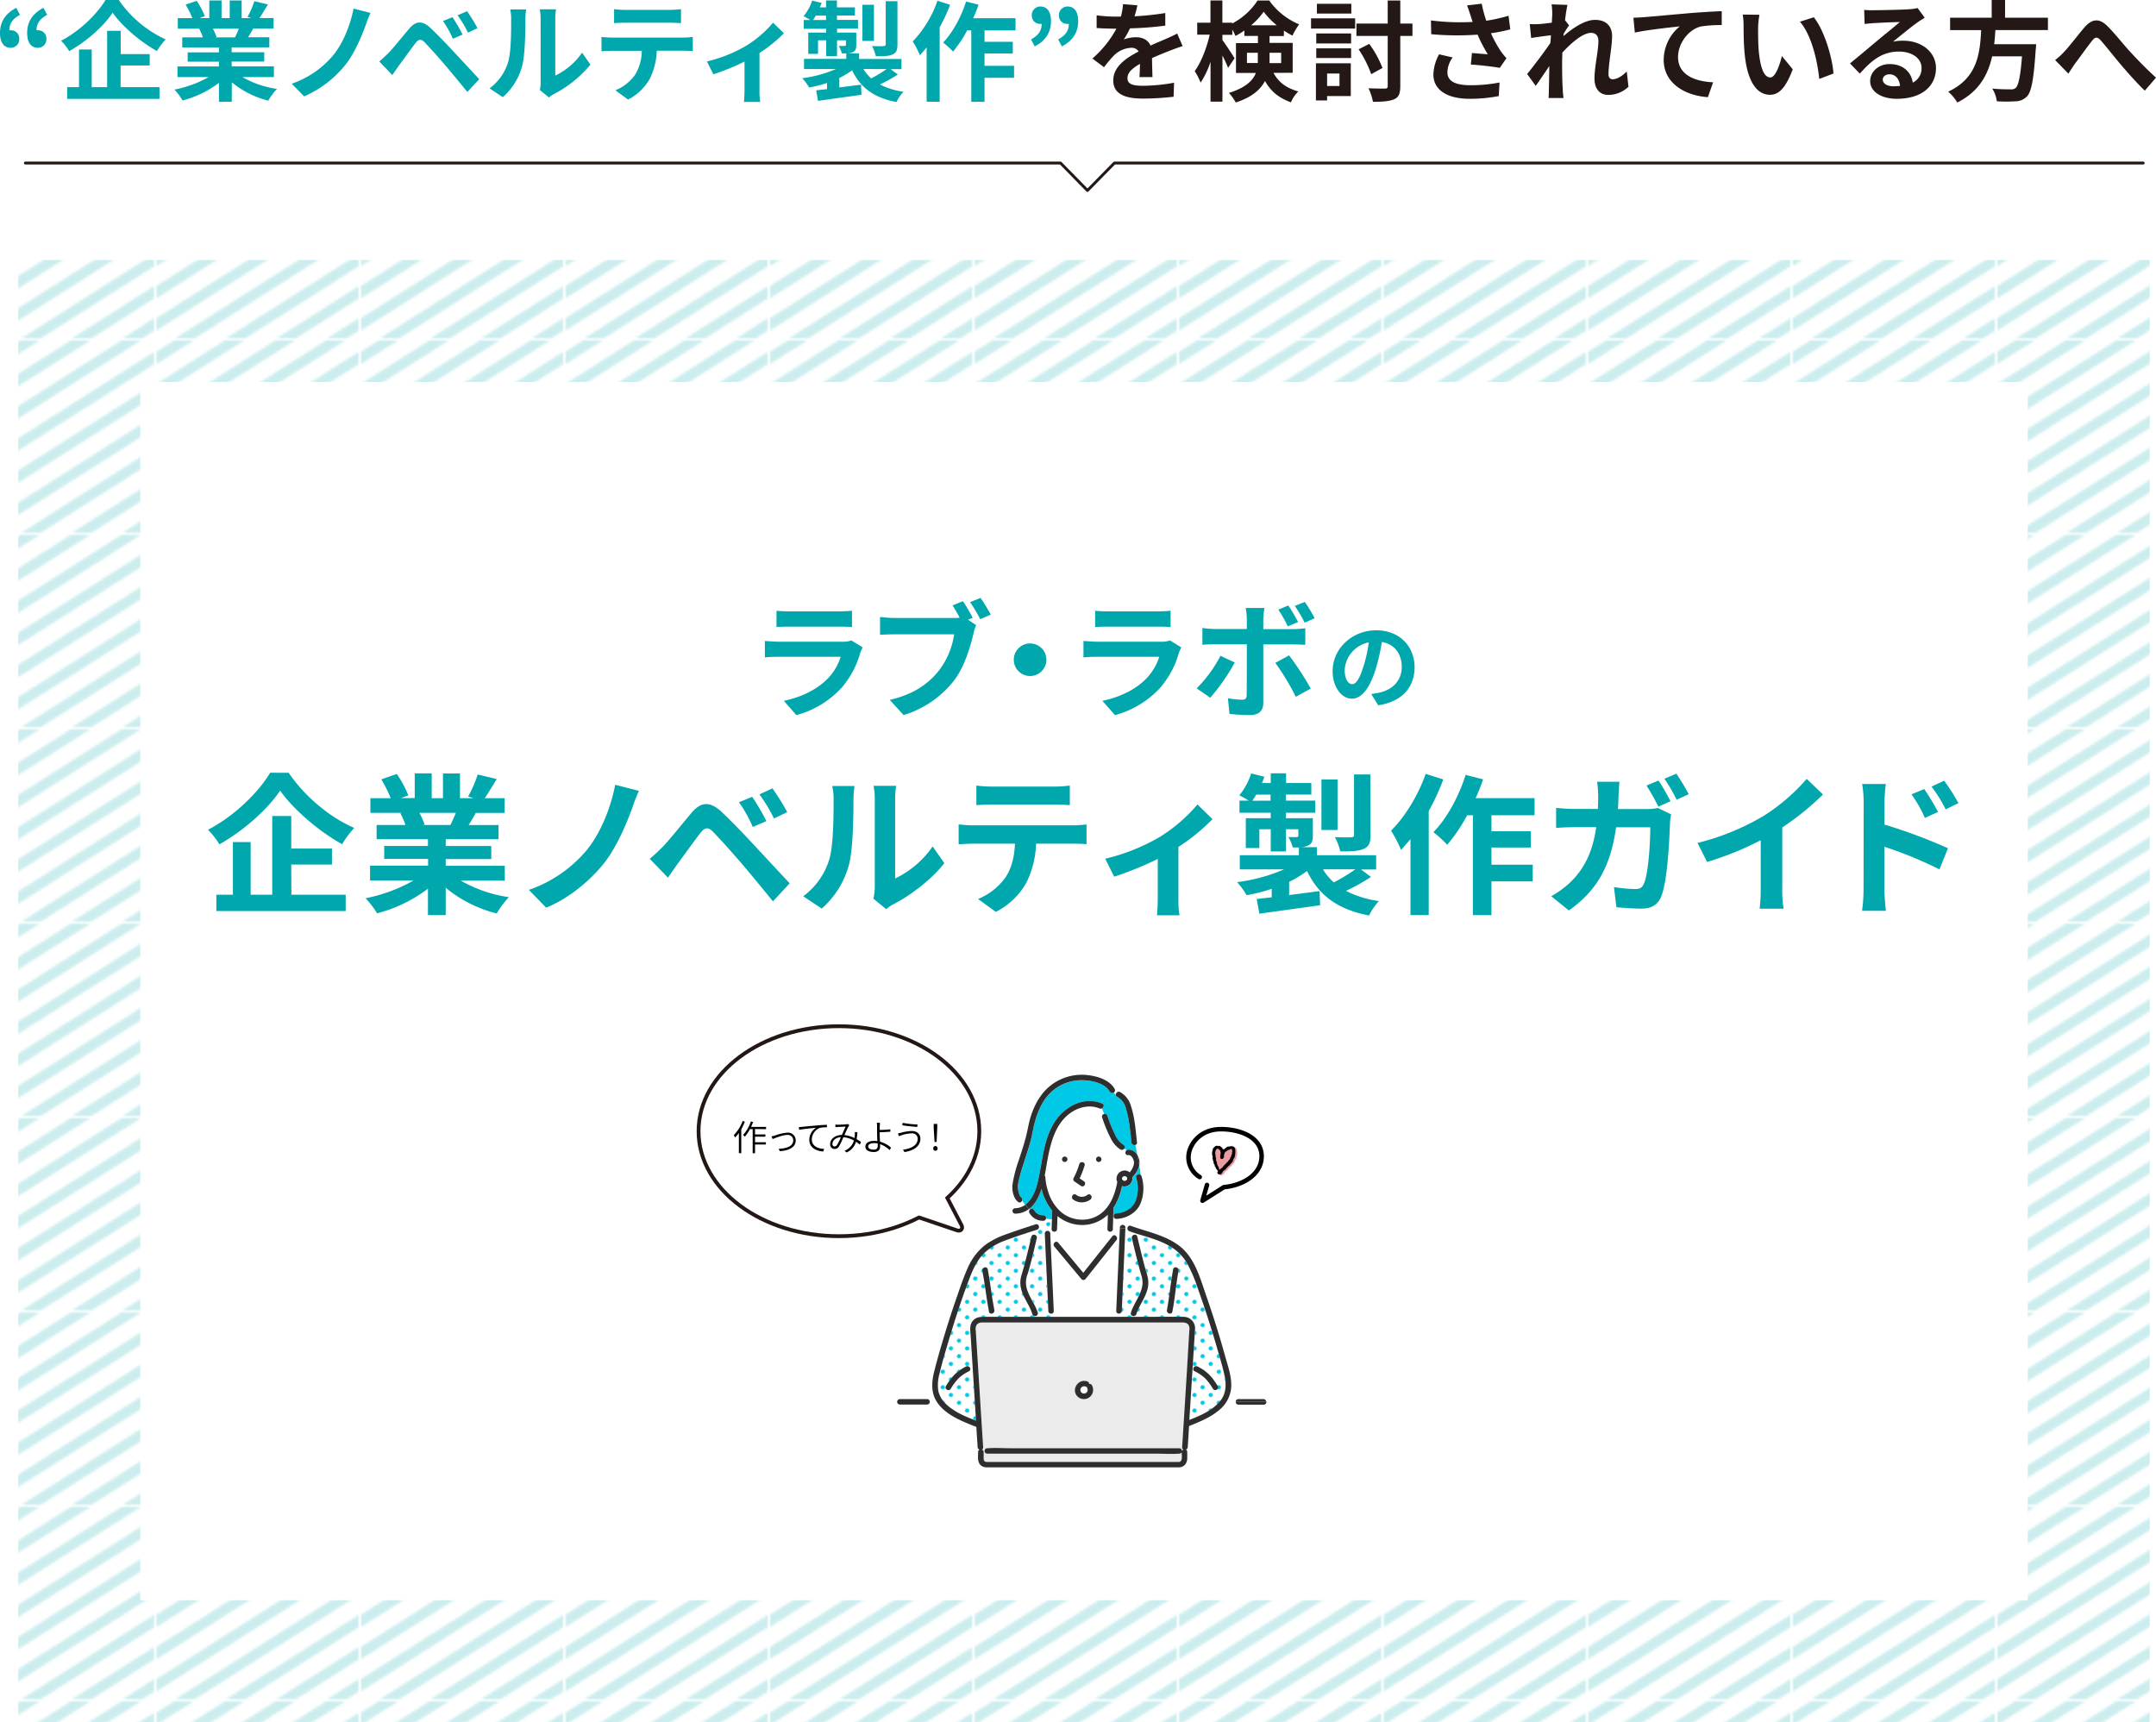 <svg xmlns="http://www.w3.org/2000/svg" xmlns:xlink="http://www.w3.org/1999/xlink" viewBox="0 0 794.03 634.37"><defs><style>.cls-1,.cls-13,.cls-15,.cls-6{fill:none;}.cls-2{fill:#00a7ac;}.cls-3{fill:#fff;}.cls-4{fill:#00c8e7;}.cls-14,.cls-5{fill:#231815;}.cls-14,.cls-15,.cls-6{stroke:#231815;}.cls-13,.cls-6{stroke-linecap:round;stroke-linejoin:round;}.cls-6{stroke-width:1.05px;}.cls-7{opacity:0.2;fill:url(#新規パターン_5);}.cls-8{fill:#ebebeb;}.cls-9{fill:url(#新規パターン1_3);}.cls-10{fill:#2e2e2e;}.cls-11{fill:#eb9ca0;}.cls-11,.cls-12,.cls-13{fill-rule:evenodd;}.cls-13{stroke:#000;stroke-width:1.66px;}.cls-14,.cls-15{stroke-miterlimit:10;stroke-width:2.8px;}</style><pattern id="新規パターン_5" data-name="新規パターン 5" width="80.19" height="76.43" patternTransform="translate(-17.69 53.84) scale(0.93)" patternUnits="userSpaceOnUse" viewBox="0 0 80.19 76.43"><rect class="cls-1" width="80.19" height="76.43"/><polygon class="cls-2" points="0 68.06 0 72.98 35.96 50.12 80.19 22.01 80.19 17.09 33.66 46.66 0 68.06"/><polygon class="cls-2" points="74.76 76.43 80.19 72.98 80.19 68.06 67.02 76.43 74.76 76.43"/><polygon class="cls-2" points="54.71 76.43 80.19 60.23 80.19 55.32 46.97 76.43 54.71 76.43"/><polygon class="cls-2" points="34.66 76.43 80.19 47.49 80.19 42.58 26.93 76.43 34.66 76.43"/><polygon class="cls-2" points="14.62 76.43 80.19 34.75 80.19 29.83 6.88 76.43 14.62 76.43"/><polygon class="cls-2" points="0 55.32 0 60.23 80.19 9.27 80.19 4.35 0 55.32"/><polygon class="cls-2" points="66.98 0 0 42.58 0 47.49 74.72 0 66.98 0"/><polygon class="cls-2" points="46.93 0 0 29.83 0 34.75 54.67 0 46.93 0"/><polygon class="cls-2" points="26.89 0 0 17.09 0 22.01 34.62 0 26.89 0"/><polygon class="cls-2" points="6.84 0 0 4.35 0 9.27 14.58 0 6.84 0"/></pattern><pattern id="新規パターン1_3" data-name="新規パターン1 3" width="12.5" height="12.5" patternTransform="matrix(0.23, -0.22, 0.23, 0.22, -600.49, -758.87)" patternUnits="userSpaceOnUse" viewBox="0 0 12.5 12.5"><rect class="cls-1" width="12.5" height="12.5"/><rect class="cls-3" width="12.5" height="12.5"/><circle class="cls-4" cx="6.25" cy="6.25" r="2.43"/></pattern></defs><g id="レイヤー_2" data-name="レイヤー 2"><g id="オブジェクト"><path class="cls-2" d="M0,12.12Q0,6,6,2.88l1.36,2.6c-2.6,1.4-3.92,3.12-3.92,5.68a1.64,1.64,0,0,1,.44,0,3,3,0,0,1,3.2,3.08,3.09,3.09,0,0,1-3.2,3.36C1.36,17.56,0,15.56,0,12.12Zm10,0Q10,6,16,2.88l1.36,2.6c-2.6,1.4-3.92,3.12-3.92,5.68a1.64,1.64,0,0,1,.44,0,3,3,0,0,1,3.2,3.08,3.11,3.11,0,0,1-3.2,3.36C11.36,17.56,10,15.56,10,12.12Z"/><path class="cls-2" d="M43.74,0A42.53,42.53,0,0,0,61,14.52a25.94,25.94,0,0,0-3.2,4.28c-6.2-3.44-12.88-9.2-16.31-14.12-3.24,4.88-9.4,10.44-16,14.16a20,20,0,0,0-3-3.84c6.92-3.56,13.36-9.92,16.36-15Zm.68,32.11H58.74v4.32h-34V32.11h4.36V18.24h4.68V32.11h5.68V11.36h5v8.56H55.14v4.2H44.42Z"/><path class="cls-2" d="M89.28,28.4A35.94,35.94,0,0,0,102,32.75a22.38,22.38,0,0,0-3.2,4.32,34.17,34.17,0,0,1-13.43-6.76v7.2H80.64v-7A37.94,37.94,0,0,1,67.24,37a22.19,22.19,0,0,0-3-4A42.28,42.28,0,0,0,76.84,28.4H65.36V24.48H80.64V22.72H69.12V19.28H80.64v-1.8H67.12V13.76h7.6a18,18,0,0,0-1.36-3.12l.48-.08H65.48V6.68h5.36a35.85,35.85,0,0,0-2.48-5L72.44.32a30.27,30.27,0,0,1,3,5.64l-2,.72h3.64V.16H81.6V6.68h3V.16H89V6.68H92.6l-1.44-.44A32.22,32.22,0,0,0,93.68.44l5,1.2c-1.12,1.84-2.19,3.64-3.11,5h5.19v3.88H93.24c-.64,1.16-1.28,2.24-1.88,3.2h7.83v3.72H85.32v1.8h12v3.44h-12v1.76h15.55V28.4ZM78.4,10.56a21.49,21.49,0,0,1,1.36,3.08l-.68.12h7.48c.48-1,1-2.12,1.4-3.2Z"/><path class="cls-2" d="M134.69,9.24c-1.68,4.6-4.28,10.64-7.52,14.68A40,40,0,0,1,112,35.51l-4.56-4.68a34.44,34.44,0,0,0,15.2-10.39c3.84-4.64,6.48-11.56,7.56-17.28l6.24,1.6A46.81,46.81,0,0,0,134.69,9.24Z"/><path class="cls-2" d="M143,19.6c1.8-1.84,4.92-5.76,7.68-9,2.36-2.8,4.72-3.24,7.84-.32,2.67,2.52,5.75,5.72,8.15,8.32,2.68,2.84,6.76,7.28,9.84,10.56l-4.4,4.71c-2.68-3.32-6.08-7.43-8.44-10.19s-5.87-6.64-7.31-8.12c-1.28-1.28-2.12-1.2-3.28.24-1.56,2-4.4,6-6,8.12-.92,1.28-1.88,2.68-2.6,3.72l-4.8-5C140.85,21.68,141.73,20.8,143,19.6Zm27.39-6.88-3.6,1.56a36.28,36.28,0,0,0-3.64-6.52l3.48-1.44A59.64,59.64,0,0,1,170.36,12.72Zm5.48-2.36L172.36,12a41.85,41.85,0,0,0-3.84-6.36L172,4.12A58.22,58.22,0,0,1,175.84,10.36Z"/><path class="cls-2" d="M187.1,23c1.12-3.44,1.16-11,1.16-15.84a15.18,15.18,0,0,0-.36-3.68h5.88a26.35,26.35,0,0,0-.28,3.64c0,4.72-.12,13.16-1.2,17.2a23.42,23.42,0,0,1-7.12,11.47l-4.88-3.24A18.85,18.85,0,0,0,187.1,23Zm12,7.19V6.88a17.73,17.73,0,0,0-.32-3.44h6a20.31,20.31,0,0,0-.28,3.48V27.84a25.24,25.24,0,0,0,9.87-8.44l3.08,4.4A44,44,0,0,1,203.9,34.71a8.55,8.55,0,0,0-1.72,1.2l-3.36-2.76A15.22,15.22,0,0,0,199.14,30.19Z"/><path class="cls-2" d="M225.32,13.84h26.2a30.25,30.25,0,0,0,3.64-.24v5.2c-1-.08-2.52-.12-3.64-.12h-9.64A25.38,25.38,0,0,1,239.32,29a19.23,19.23,0,0,1-8,7.67l-4.68-3.4a16.6,16.6,0,0,0,7.24-5.71,17.19,17.19,0,0,0,2.48-8.84h-11c-1.2,0-2.72.08-3.84.16V13.6C222.68,13.72,224.08,13.84,225.32,13.84Zm5.08-10.2h16.08a31.34,31.34,0,0,0,4.32-.28V8.52c-1.36-.08-2.92-.16-4.32-.16h-16c-1.4,0-3.08.08-4.32.16V3.36A30.76,30.76,0,0,0,230.4,3.64Z"/><path class="cls-2" d="M274.71,16.92a41.81,41.81,0,0,0,10-8.56l4,3.88a52.43,52.43,0,0,1-9,7.28V33.23a22.27,22.27,0,0,0,.28,4.32H274c.08-.8.2-2.92.2-4.32V22.68a83.45,83.45,0,0,1-11.48,4.68l-2.36-4.72A52.82,52.82,0,0,0,274.71,16.92Z"/><path class="cls-2" d="M330.66,27.44a52.54,52.54,0,0,1-6.6,3.67,27,27,0,0,0,8.68,2.68,16.42,16.42,0,0,0-2.6,3.8c-8.32-1.6-13.32-5.36-16.31-11.71a30.12,30.12,0,0,1-4.72,2.84v3.47c2.6-.32,5.31-.68,8-1l.16,3.72c-5.63.8-11.59,1.6-16,2.24l-.68-3.88,4-.44V30.55a45.57,45.57,0,0,1-6.6,1.68,20.4,20.4,0,0,0-2.52-3.43,45.1,45.1,0,0,0,12.36-3.36H296.11V21.68h15.56v-2h-1.6a12.17,12.17,0,0,0-1.16-2.76c.92,0,1.88,0,2.16,0s.48-.12.48-.44V14.84h-3.28v5.84h-4V14.84h-3v5h-3.6V12h6.6v-1.4H296V7.36h2.44c-.8-.48-1.84-1.08-2.48-1.4A17.39,17.39,0,0,0,299.11.2l3.48.88c-.2.56-.4,1.08-.64,1.64h2.28V.16h4V2.72h6.63v3h-6.63v1.6H316v3.2h-7.71V12h7.07v4.52c0,1.52-.28,2.24-1.32,2.72a5.16,5.16,0,0,1-1.87.4h4.23v2.08H332v3.76h-4ZM304.23,7.36V5.76h-3.8a15.56,15.56,0,0,1-1,1.6Zm17.63,7.72h-4.24V1.76h4.24ZM318,25.44a14.64,14.64,0,0,0,2.84,3.44,46.55,46.55,0,0,0,5.68-3.44Zm12.52-9c0,2-.4,3-1.84,3.64s-3.36.64-6.12.64a14.76,14.76,0,0,0-1.4-3.76c1.8.08,3.72.08,4.28,0s.76-.16.76-.64V.44h4.32Z"/><path class="cls-2" d="M349.91,1.76a62.31,62.31,0,0,1-3.84,8.32V37.47h-4.8v-20c-.84,1-1.68,2-2.48,2.88a32.51,32.51,0,0,0-2.64-5.08,41.61,41.61,0,0,0,9.12-15Zm12.68,9.44v4.2H373v4.32H362.59v4.52h10.88v4.4H362.59v8.87h-4.88V11.2h-1.52A44.42,44.42,0,0,1,351,19a32.35,32.35,0,0,0-3.64-3.32C350.83,12,354,6.28,355.79.56l4.6,1.16a47.28,47.28,0,0,1-2,5H374V11.2Z"/><path class="cls-2" d="M379.72,14.52c2.6-1.44,3.92-3.12,3.92-5.72a1.64,1.64,0,0,1-.44,0A3,3,0,0,1,380,5.76a3.13,3.13,0,0,1,3.2-3.36c2.52,0,3.87,2,3.87,5.4,0,4.12-2,7.24-6,9.28Zm10,0c2.6-1.44,3.92-3.12,3.92-5.72a1.64,1.64,0,0,1-.44,0A3,3,0,0,1,390,5.76a3.13,3.13,0,0,1,3.2-3.36c2.52,0,3.88,2,3.88,5.4,0,4.12-2,7.24-6,9.28Z"/><path class="cls-5" d="M417.84,6A101.27,101.27,0,0,0,429.16,4.8l0,4.64a119.16,119.16,0,0,1-13,1,27.93,27.93,0,0,1-2.28,4.08,13.55,13.55,0,0,1,4.52-.8c2.44,0,4.44,1,5.32,3.08,2.08-1,3.76-1.64,5.4-2.36s3-1.32,4.43-2.08l2,4.64c-1.28.36-3.4,1.16-4.75,1.68-1.8.72-4.08,1.6-6.52,2.72,0,2.24.12,5.2.16,7h-4.8c.12-1.2.16-3.12.2-4.88-3,1.72-4.6,3.28-4.6,5.28,0,2.19,1.88,2.79,5.8,2.79a65.23,65.23,0,0,0,11.35-1.12l-.16,5.16a99.72,99.72,0,0,1-11.31.68c-6.28,0-10.92-1.52-10.92-6.67s4.8-8.32,9.36-10.68a3.08,3.08,0,0,0-2.8-1.36,9.74,9.74,0,0,0-6.24,2.76,46.05,46.05,0,0,0-3.72,4.4l-4.28-3.2a39.26,39.26,0,0,0,8.84-11h-.52c-1.64,0-4.56-.08-6.76-.24V5.64a52,52,0,0,0,7,.48h1.92a22.24,22.24,0,0,0,.8-4.6l5.28.44A38.27,38.27,0,0,1,417.84,6Z"/><path class="cls-5" d="M469,26.84c2.32,4.15,5.32,5.67,9.16,6.87a11.31,11.31,0,0,0-2.72,4c-4-1.52-7.12-3.56-9.56-7.87-1.68,3.19-4.88,6-10.76,7.91a18.22,18.22,0,0,0-2.52-3.52c6.12-1.92,8.8-4.51,9.92-7.35h-7.32v-11h8.08V13.24h-5v-2a25.35,25.35,0,0,1-3.28,2,17.88,17.88,0,0,0-1.16-2.32v1.92h-3.64v1.92c1.08,1.4,3.88,5.68,4.48,6.68L452.29,25c-.44-1.16-1.24-2.88-2.08-4.56v17h-4.39V22.76a31.73,31.73,0,0,1-3.64,7.67A23.74,23.74,0,0,0,440,26.2c2.32-3.16,4.48-8.68,5.52-13.44h-4.6V8.36h4.88V.16h4.39v8.2h3.64v.28A24.79,24.79,0,0,0,463.13.2h4.32a25.31,25.31,0,0,0,11,8.76A27,27,0,0,0,476,13.12a32.25,32.25,0,0,1-3.16-1.84v2h-5.28V15.8h8.52v11Zm-5.76-3.64c0-.44,0-.92,0-1.36v-2.4h-4V23.2Zm7-13.88a27.08,27.08,0,0,1-4.84-5,25.56,25.56,0,0,1-4.64,5Zm-2.68,10.12V22c0,.4,0,.84,0,1.24h4.28V19.44Z"/><path class="cls-5" d="M482.84,6.76h16.24v3.76H482.84Zm14.64,28.63h-8.72V37h-4.12V23.32h12.84ZM484.76,12.32H497.6V16H484.76Zm0,5.48H497.6v3.56H484.76ZM497.68,5H485V1.4h12.68Zm-8.92,22.08v4.59h4.56V27.08Zm31.43-13.84h-4.48V31.59c0,2.84-.52,4.16-2.15,4.92s-4.32,1-7.92,1a20.59,20.59,0,0,0-1.64-5c2.6.12,5.16.12,6,.12s1.08-.24,1.08-1V13.24H499.56V8.68h11.52V.2h4.63V8.68h4.48ZM505,27.32a41.16,41.16,0,0,0-4.64-9.16l3.92-2a38.84,38.84,0,0,1,4.88,8.88Z"/><path class="cls-5" d="M540.3,2l5.4-.64a46.78,46.78,0,0,0,1.68,6.28,60.24,60.24,0,0,0,8.2-1.84l.64,5a53.2,53.2,0,0,1-7.12,1.44,43.81,43.81,0,0,0,3.56,6.52,25.22,25.22,0,0,0,2.16,2.68L552.34,25c-2.24-.44-7.28-1-10.64-1.24l.4-4.24c2,.16,4.6.4,5.84.48a52.56,52.56,0,0,1-3.76-7.24,107.26,107.26,0,0,1-17.08-.16L527,7.52a83.73,83.73,0,0,0,15.36.56c-.32-.92-.56-1.76-.8-2.44C541.26,4.72,540.82,3.28,540.3,2Zm-7.24,24.6c0,3.35,3,4.79,8.48,4.79a55.24,55.24,0,0,0,10.72-1l-.28,5a56.43,56.43,0,0,1-10.76,1c-8.16,0-13.32-3.2-13.32-8.95A16.37,16.37,0,0,1,530,20l5,1.16A9.64,9.64,0,0,0,533.06,26.56Z"/><path class="cls-5" d="M571.43,1.6l5.84.2c-.24,1.12-.6,3.16-.88,5.64l1.48,1.92c-.56.72-1.36,2-2,3.08,0,.28,0,.56-.08.88,3.16-2.76,7.76-6,11.64-6,4.32,0,6.28,2.56,6.28,5.92,0,4.16-1.32,10-1.32,14.16,0,1,.52,1.8,1.52,1.8,1.48,0,3.36-1,5.2-2.88l.64,5.63a10.66,10.66,0,0,1-7.52,3c-3,0-5-2.16-5-6,0-4.32,1.44-10.2,1.44-13.84,0-2-1-3-2.72-3-3,0-7.28,3.68-10.56,7.28,0,1.12-.08,2.2-.08,3.24,0,3.28,0,6.64.24,10.39,0,.72.16,2.16.28,3.08h-5.52c.08-.92.12-2.32.12-3,.08-3.12.12-5.43.16-8.79-1.68,2.52-3.64,5.44-5,7.31l-3.16-4.35c2.28-2.8,6.28-8.08,8.56-11.44.08-.92.16-1.88.2-2.84-2,.24-5,.64-7.28,1l-.52-5.12a34.37,34.37,0,0,0,3.48,0c1.16-.08,2.92-.28,4.64-.52.08-1.52.16-2.64.16-3.08A22.09,22.09,0,0,0,571.43,1.6Z"/><path class="cls-5" d="M605.54,6.32c3.31-.28,9.91-.88,17.23-1.52,4.12-.32,8.52-.6,11.32-.68l0,5.12a45.26,45.26,0,0,0-7.72.52C621.57,11,618,16.24,618,21c0,6.56,6.16,9,12.92,9.31L629,35.79c-8.36-.56-16.28-5.08-16.28-13.71a16.11,16.11,0,0,1,5.92-12.36c-3.76.4-11.91,1.28-16.55,2.28l-.52-5.48C603.18,6.48,604.74,6.4,605.54,6.32Z"/><path class="cls-5" d="M647.49,10.32c0,2.6,0,5.6.24,8.48.56,5.76,1.76,9.72,4.28,9.72,1.88,0,3.48-4.68,4.24-7.88l4,4.88c-2.64,7-5.16,9.39-8.36,9.39-4.4,0-8.19-4-9.31-14.67-.4-3.68-.44-8.36-.44-10.8a24.31,24.31,0,0,0-.32-4.08l6.16.08A31.21,31.21,0,0,0,647.49,10.32Zm27.76,16.76-5.24,2C669.37,22.68,667.25,13,662.89,8L668,6.36C671.77,11,674.81,21,675.25,27.08Z"/><path class="cls-5" d="M690.24,3.76c2.12,0,10.68-.16,13-.36a17.48,17.48,0,0,0,3-.44l2.6,3.56c-.92.6-1.88,1.16-2.8,1.84-2.16,1.52-6.36,5-8.88,7A15.63,15.63,0,0,1,701,15c6.8,0,12,4.24,12,10.08,0,6.31-4.8,11.31-14.48,11.31-5.56,0-9.76-2.56-9.76-6.55,0-3.24,2.92-6.24,7.16-6.24,5,0,8,3,8.52,6.83A5.77,5.77,0,0,0,707.68,25c0-3.6-3.6-6-8.32-6-6.12,0-10.12,3.24-14.4,8.12l-3.64-3.76c2.84-2.28,7.68-6.36,10-8.32s6.4-5.2,8.36-6.92c-2,0-7.56.28-9.68.4-1.08.08-2.36.2-3.28.32l-.16-5.2A27.76,27.76,0,0,0,690.24,3.76Zm7.2,28a20.88,20.88,0,0,0,2.32-.12c-.24-2.59-1.72-4.27-3.88-4.27-1.52,0-2.48.92-2.48,1.92C693.4,30.79,695,31.79,697.44,31.79Z"/><path class="cls-5" d="M734.88,11.08c-.12,1.72-.24,3.48-.44,5.2h15.44a19.46,19.46,0,0,1-.16,2.08c-.72,10.88-1.56,15.35-3.16,17.11a5.91,5.91,0,0,1-4.32,1.84,54.79,54.79,0,0,1-6.84,0,11.07,11.07,0,0,0-1.68-4.68c2.76.28,5.56.28,6.72.28a2.57,2.57,0,0,0,1.92-.52c1-.88,1.76-4.35,2.32-11.63h-11c-1.52,6.76-4.84,13-12.84,17a15.21,15.21,0,0,0-3.36-4c10.8-5,11.72-14.11,12.16-22.67H718.2V6.52h15.32V0h4.92V6.52h15.79v4.56Z"/><path class="cls-5" d="M760.28,19c1.84-1.92,4.92-6,7.4-8.92,2.79-3.16,5.39-3.44,8.31-.6,2.72,2.64,5.92,6.76,8.28,9.32,2.56,2.8,6,6.4,9.76,9.8l-4.12,4.79c-2.88-2.72-6.28-6.59-8.8-9.55s-5.48-6.76-7.36-8.88c-1.4-1.56-2.16-1.36-3.32.12-1.6,2-4.43,6-6.15,8.24-.92,1.32-1.84,2.76-2.52,3.8l-4.88-5A26.77,26.77,0,0,0,760.28,19Z"/><polyline class="cls-6" points="9.33 60.05 390.58 60.05 400.5 70.16 410.42 60.05 789.33 60.05"/><rect class="cls-7" x="6.73" y="95.78" width="785" height="538.59"/><rect class="cls-3" x="51.66" y="140.71" width="695.13" height="448.73"/><path class="cls-2" d="M316.84,240.43a33.62,33.62,0,0,1-6.9,12.91,35,35,0,0,1-16.64,10.07l-4.62-5.27c7-1.45,12.59-4.52,16.13-8.16a20.16,20.16,0,0,0,4.8-8.06H287.1c-1.12,0-3.45,0-5.41.23v-6.06c2,.14,4,.28,5.41.28h23.07a9.78,9.78,0,0,0,3.4-.47l4.15,2.57A16.19,16.19,0,0,0,316.84,240.43Zm-26-15.25h17.94a43.27,43.27,0,0,0,5-.23v6c-1.26-.09-3.45-.14-5.13-.14H290.83c-1.5,0-3.5.05-4.85.14v-6A38.58,38.58,0,0,0,290.83,225.18Z"/><path class="cls-2" d="M358.23,227.56l-1.72.7,3,2a14.65,14.65,0,0,0-1,3.21c-1.12,4.57-3.13,11.8-7,17a37.21,37.21,0,0,1-18.74,12.91l-5.08-5.59c9.23-2.14,14.49-6.2,18.27-11a29.19,29.19,0,0,0,5.45-13.15H329.66c-2.15,0-4.34.09-5.55.19v-6.58a50.94,50.94,0,0,0,5.55.38h21.58a18.23,18.23,0,0,0,2.19-.1,51.44,51.44,0,0,0-2.61-4.52l3.82-1.58A61.66,61.66,0,0,1,358.23,227.56Zm6.67-1.17L361,228.07a60.53,60.53,0,0,0-3.73-6.29l3.87-1.54C362.33,221.92,364,224.76,364.9,226.39Z"/><path class="cls-2" d="M385.37,243a6,6,0,1,1-6-6A6,6,0,0,1,385.37,243Z"/><path class="cls-2" d="M434.18,240.43a33.62,33.62,0,0,1-6.9,12.91,35,35,0,0,1-16.64,10.07L406,258.14c7-1.45,12.59-4.52,16.13-8.16a20.16,20.16,0,0,0,4.8-8.06H404.44c-1.12,0-3.45,0-5.41.23v-6.06c2,.14,4,.28,5.41.28h23.07a9.78,9.78,0,0,0,3.4-.47l4.15,2.57A16.19,16.19,0,0,0,434.18,240.43Zm-26-15.25h17.94a43.27,43.27,0,0,0,5-.23v6c-1.26-.09-3.45-.14-5.13-.14H408.17c-1.5,0-3.5.05-4.85.14v-6A38.58,38.58,0,0,0,408.17,225.18Z"/><path class="cls-2" d="M445.72,257l-5-3.45a48.91,48.91,0,0,0,8.77-12l5.26,2.47A73,73,0,0,1,445.72,257Zm19.53-29v3.73h10.86a36.91,36.91,0,0,0,4.61-.33v6.11c-1.49-.09-3.31-.14-4.56-.14H465.25V259c0,2.7-1.54,4.38-4.85,4.38a67.26,67.26,0,0,1-7.6-.42l-.56-5.78a32.71,32.71,0,0,0,5.18.56c1.21,0,1.67-.47,1.72-1.68.05-1.73.05-16.5.05-18.69v-.05H447.35c-1.4,0-3.22.05-4.52.19v-6.2a36.58,36.58,0,0,0,4.52.37h11.84V228a23.94,23.94,0,0,0-.42-4.06h6.9A36.27,36.27,0,0,0,465.25,228Zm17.48,25.64-5.5,3a89.44,89.44,0,0,0-7.55-12.49l5.08-2.75A110.09,110.09,0,0,1,482.73,253.62Zm-4.66-24.52-3.78,1.58a51.7,51.7,0,0,0-3.49-6.15l3.68-1.54C475.64,224.72,477.18,227.37,478.07,229.1Zm6.1-1.4-3.68,1.63a45.75,45.75,0,0,0-3.63-6.15l3.68-1.49A52.51,52.51,0,0,1,484.17,227.7Z"/><path class="cls-2" d="M507.59,259.78,505,255.62a26.65,26.65,0,0,0,3.25-.56c4.48-1.05,8-4.26,8-9.37,0-4.83-2.62-8.43-7.34-9.23a69.66,69.66,0,0,1-2.1,9.47c-2.1,7.07-5.1,11.41-8.92,11.41s-7.1-4.27-7.1-10.18c0-8.08,7-15,16.06-15,8.67,0,14.13,6,14.13,13.64C520.92,253.21,516.4,258.42,507.59,259.78ZM498,252c1.47,0,2.84-2.2,4.27-6.93a52.29,52.29,0,0,0,1.85-8.46,11,11,0,0,0-8.88,10.14C495.21,250.24,496.61,252,498,252Z"/><path class="cls-2" d="M106.31,284.64c6,8.84,15.21,16.45,24.16,20.31a35.56,35.56,0,0,0-4.47,6c-8.67-4.81-18-12.86-22.83-19.74C98.64,298,90,305.79,80.8,311a27.93,27.93,0,0,0-4.2-5.37c9.68-5,18.69-13.87,22.88-21Zm1,44.92h20v6H79.68v-6h6.1V310.15h6.54v19.41h7.94v-29h7v12h15v5.87h-15Z"/><path class="cls-2" d="M169.69,324.36a50,50,0,0,0,17.73,6.1,31.26,31.26,0,0,0-4.47,6,47.8,47.8,0,0,1-18.8-9.46v10.07h-6.54v-9.73a53,53,0,0,1-18.74,9.06,31.27,31.27,0,0,0-4.25-5.54,58.56,58.56,0,0,0,17.67-6.54h-16v-5.48h21.37v-2.47H141.5V311.6h16.11v-2.51H138.7v-5.21h10.63a26.28,26.28,0,0,0-1.9-4.36l.67-.11H136.41V294h7.49a49.73,49.73,0,0,0-3.46-6.93l5.7-2a41.85,41.85,0,0,1,4.25,7.89l-2.74,1h5.09v-9.11H159V294h4.14v-9.11h6.27V294h5l-2-.61a45.23,45.23,0,0,0,3.52-8.11l7,1.67c-1.57,2.58-3.08,5.1-4.37,7.05h7.28v5.43H175.23c-.9,1.62-1.79,3.13-2.63,4.47h11v5.21H164.15v2.51h16.78v4.81H164.15v2.47h21.76v5.48Zm-15.21-24.95a29.75,29.75,0,0,1,1.9,4.31l-.95.16h10.46c.67-1.34,1.34-3,2-4.47Z"/><path class="cls-2" d="M232.87,297.56c-2.35,6.44-6,14.88-10.52,20.53-4.75,5.93-12.58,12.76-21.2,16.23l-6.38-6.55A48.26,48.26,0,0,0,216,313.23c5.37-6.49,9.06-16.17,10.57-24.17l8.73,2.24A63.86,63.86,0,0,0,232.87,297.56Z"/><path class="cls-2" d="M243.93,312.05c2.52-2.57,6.88-8.05,10.74-12.64,3.3-3.92,6.6-4.53,11-.45,3.75,3.53,8.05,8,11.41,11.64,3.75,4,9.45,10.18,13.76,14.76L284.66,332c-3.75-4.65-8.51-10.41-11.81-14.27s-8.22-9.28-10.23-11.35c-1.79-1.79-3-1.68-4.59.33-2.18,2.8-6.15,8.34-8.39,11.36-1.29,1.79-2.63,3.74-3.64,5.2l-6.71-6.94A60.81,60.81,0,0,0,243.93,312.05Zm38.32-9.62-5,2.18a51,51,0,0,0-5.09-9.12l4.86-2A82.66,82.66,0,0,1,282.25,302.43Zm7.67-3.3-4.87,2.35a58.43,58.43,0,0,0-5.37-8.9l4.81-2.18A82.38,82.38,0,0,1,289.92,299.13Z"/><path class="cls-2" d="M305.33,316.81C306.9,312,307,301.42,307,294.65a21,21,0,0,0-.51-5.14h8.22a38,38,0,0,0-.39,5.09c0,6.6-.16,18.4-1.68,24a32.78,32.78,0,0,1-10,16.06l-6.83-4.53A26.34,26.34,0,0,0,305.33,316.81Zm16.84,10.07V294.26a24.43,24.43,0,0,0-.45-4.81h8.34a28.08,28.08,0,0,0-.39,4.87v29.25a35.25,35.25,0,0,0,13.81-11.8l4.31,6.16c-4.64,6-12.7,12.08-19,15.27a12.57,12.57,0,0,0-2.41,1.67l-4.7-3.86A20.67,20.67,0,0,0,322.17,326.88Z"/><path class="cls-2" d="M358.43,304h36.64a43,43,0,0,0,5.09-.34v7.27c-1.4-.11-3.52-.17-5.09-.17H381.59A35.58,35.58,0,0,1,378,325.14a26.91,26.91,0,0,1-11.24,10.74l-6.55-4.75a23.31,23.31,0,0,0,10.13-8c2.29-3.47,3.24-7.67,3.46-12.37H358.43c-1.68,0-3.8.12-5.37.23v-7.33C354.74,303.83,356.7,304,358.43,304Zm7.11-14.27H388a43.75,43.75,0,0,0,6-.39v7.22c-1.9-.12-4.08-.23-6-.23H365.59c-2,0-4.31.11-6,.23v-7.22A43,43,0,0,0,365.54,289.73Z"/><path class="cls-2" d="M427.09,308.3a58.19,58.19,0,0,0,13.92-12l5.54,5.43A73.22,73.22,0,0,1,434,311.94v19.19a31.65,31.65,0,0,0,.39,6h-8.28c.12-1.12.28-4.09.28-6V316.36a116.43,116.43,0,0,1-16.05,6.54l-3.3-6.6A73.57,73.57,0,0,0,427.09,308.3Z"/><path class="cls-2" d="M504.93,323a75.21,75.21,0,0,1-9.23,5.14,37.87,37.87,0,0,0,12.14,3.75,23.18,23.18,0,0,0-3.64,5.31c-11.63-2.23-18.62-7.49-22.82-16.39a42.47,42.47,0,0,1-6.6,4v4.86c3.64-.45,7.44-.95,11.19-1.45l.22,5.2c-7.89,1.12-16.22,2.24-22.37,3.13l-1-5.42c1.63-.17,3.53-.4,5.54-.62v-3.13a63,63,0,0,1-9.23,2.35,28.6,28.6,0,0,0-3.52-4.81,63,63,0,0,0,17.28-4.7H456.6V315h21.76v-2.85h-2.24a16.88,16.88,0,0,0-1.62-3.86c1.29.05,2.63.05,3,.05s.67-.16.67-.61v-2.3H473.6v8.17H468v-8.17h-4.19v6.94h-5v-11H468v-2H456.49v-4.48h3.41c-1.12-.67-2.57-1.51-3.47-1.95a24.28,24.28,0,0,0,4.36-8.06l4.87,1.23c-.28.78-.56,1.51-.89,2.3H468v-3.58h5.65v3.58h9.29v4.25H473.6v2.23h10.8v4.48H473.6v2h9.91v6.32c0,2.12-.4,3.13-1.85,3.8a7.09,7.09,0,0,1-2.63.56H485V315h21.82v5.26h-5.6Zm-37-28.09V292.7h-5.31a21.16,21.16,0,0,1-1.4,2.23Zm24.67,10.8h-5.93V287.1h5.93Zm-5.37,14.49a20.62,20.62,0,0,0,4,4.81,65.9,65.9,0,0,0,7.94-4.81Zm17.51-12.59c0,2.86-.56,4.25-2.57,5.09s-4.7.9-8.56.9a20.3,20.3,0,0,0-2-5.26c2.52.11,5.2.11,6,.06s1.06-.23,1.06-.9V285.26h6Z"/><path class="cls-2" d="M531.55,287.1a87.74,87.74,0,0,1-5.37,11.64v38.32h-6.72v-28c-1.17,1.4-2.35,2.79-3.46,4a45.62,45.62,0,0,0-3.7-7.1c5.09-5,10-13,12.76-20.92Zm17.73,13.2v5.88h14.49v6H549.28v6.32h15.21v6.15H549.28v12.42h-6.83V300.3h-2.12A62.21,62.21,0,0,1,533,311.16a45.65,45.65,0,0,0-5.09-4.65c4.92-5,9.34-13.09,11.86-21.09l6.43,1.63a65.59,65.59,0,0,1-2.74,6.93h21.71v6.32Z"/><path class="cls-2" d="M596.09,293c-.06,1.73-.11,3.35-.22,5h10.51a21,21,0,0,0,4.2-.39l4.86,2.35a25.68,25.68,0,0,0-.39,3c-.22,6-.89,21.7-3.3,27.41-1.23,2.79-3.35,4.3-7.21,4.3-3.19,0-6.55-.27-9.23-.5l-.9-7.44a52,52,0,0,0,7.83.73c1.79,0,2.58-.56,3.19-2,1.62-3.52,2.35-14.71,2.35-20.75H595.19c-2.07,14.82-7.38,23.55-17.39,30.65l-6.49-5.26a34.64,34.64,0,0,0,7.33-5.42c5.2-5.15,8-11.47,9.23-20h-7.39c-1.9,0-5,.05-7.38.28v-7.39a68.07,68.07,0,0,0,7.38.39h8c.06-1.56.11-3.18.11-4.86a40.25,40.25,0,0,0-.39-5.15h8.23C596.26,289.28,596.15,291.63,596.09,293Zm19.13,2.12-4.47,2a78.89,78.89,0,0,0-4.37-7.78l4.42-1.84C612.2,289.51,614.16,293,615.22,295.1Zm6.71-2.57-4.47,2a52.72,52.72,0,0,0-4.48-7.72l4.42-1.85A84.77,84.77,0,0,1,621.93,292.53Z"/><path class="cls-2" d="M649.61,300.47a71.85,71.85,0,0,0,15.78-13.59l6,5.76a102.05,102.05,0,0,1-15,12.14v22.6a37.75,37.75,0,0,0,.51,7.33h-8.84a63.7,63.7,0,0,0,.39-7.33v-17.9a111.84,111.84,0,0,1-19.75,8l-3.52-7A90,90,0,0,0,649.61,300.47Z"/><path class="cls-2" d="M686.36,295.55a39.63,39.63,0,0,0-.55-6.77h8.72a61.85,61.85,0,0,0-.5,6.77v8.17a194.79,194.79,0,0,1,23.38,8.72l-3.13,7.78A150.46,150.46,0,0,0,694,311.88v15.83c0,1.57.28,5.49.56,7.78h-8.78a61.53,61.53,0,0,0,.55-7.78Zm27.41,3.52-4.86,2.19a47.14,47.14,0,0,0-4.93-8.68l4.7-1.95A97.9,97.9,0,0,1,713.77,299.07Zm7.5-3.24-4.7,2.29a52.66,52.66,0,0,0-5.2-8.39l4.64-2.18A74.9,74.9,0,0,1,721.27,295.83Z"/><path class="cls-8" d="M437.89,488.17c-.72-1.34-2.34-1.09-3.62-1.09H373.65c-4,0-7.93,0-11.89,0a2.3,2.3,0,0,0-2,.87,3.07,3.07,0,0,0-.33,2.1l.42,6.65,1.44,22.84q.44,6.75.86,13.5a.88.88,0,0,1-.46.87.93.93,0,0,1,.64.92V537c0,.81.19,1.45,1.09,1.48.41,0,.83,0,1.24,0h69a5.14,5.14,0,0,0,.68,0c1.39-.17.9-2.59.9-3.59a.93.93,0,0,1-.89.55h-.12c-2.83.2-5.75,0-8.58,0h-62a1,1,0,0,1,0-2h.12c2.83-.21,5.75,0,8.58,0h62a1,1,0,0,1,1,1,.89.89,0,0,1,.54-.47.85.85,0,0,1-.46-.87l.06-1q.58-9.1,1.15-18.21.68-10.56,1.33-21.11c.06-.88.11-1.76.17-2.64A3.36,3.36,0,0,0,437.89,488.17Zm-37.47,20.64a1,1,0,0,1,.71.95.88.88,0,0,1,1,.48,3.39,3.39,0,0,1-5,4.39C394.18,512.26,396.92,507.63,400.42,508.81Z"/><path class="cls-4" d="M360.77,534a1,1,0,0,1-.23-.11c0,.08,0,.17,0,.25A1,1,0,0,1,360.77,534Z"/><path class="cls-4" d="M383.55,437.87c-.93,2.95-2.31,5.73-4.54,7.45l.3.27a1,1,0,0,1,1.61.17,3.68,3.68,0,0,0,3.35,1.86,1,1,0,0,1,1,1.24,10.69,10.69,0,0,0,2.15.2c0-1,.07-2.07.11-3.11A20.21,20.21,0,0,1,383.55,437.87Z"/><path class="cls-4" d="M417.09,433.66a.2.2,0,0,1,0,.07.81.81,0,0,1,0,.36.85.85,0,0,1,0,.36,3,3,0,0,1-3,2.59,2.83,2.83,0,0,1-.82-.15A22,22,0,0,1,410.1,445l-.09,3.6h.32a1.05,1.05,0,0,1,.82-1.63c3.06-.09,6.23-1.94,7.21-4.95a13.33,13.33,0,0,0,.08-8.17c-.36-1.05,1-1.59,1.67-1-.14-1.19-.33-2.37-.53-3.56a8.91,8.91,0,0,1-1.84,3.67C417.54,433.16,417.32,433.42,417.09,433.66Z"/><path class="cls-4" d="M418.87,425.46c-.24-1.25-.49-2.49-.71-3.74a1.12,1.12,0,0,1-1.46-.93c-.45-4.12-.79-8.41-2-12.4a6.72,6.72,0,0,0-3.22-4.41.88.88,0,0,1-.52-.76,6.57,6.57,0,0,1-.75-.74,1,1,0,0,1-1.42-.32c-1.89-3.29-6.7-4.17-10.16-4.25a16.51,16.51,0,0,0-10.56,3.6c-3.79,3-5.83,7.6-7,12.16-.62,2.38-1,4.82-1.63,7.2s-1.54,5-2.33,7.45a62.65,62.65,0,0,0-2,7.13,7.2,7.2,0,0,0,0,3.39c.16.6.4,1.76.95,2.16a1.08,1.08,0,0,1,.39,1.23,17,17,0,0,0,1.14,1.54c2.25-1.64,3.6-4.62,4.31-7.28,2.05-7.69,2-16,6.36-22.95,3.67-5.89,10.83-10,17.68-7,.9.38.54,1.46-.19,1.77.34.67.61,1.37.9,2.06a1,1,0,0,1,1.23.67,49,49,0,0,0,2.91,7.12,8.19,8.19,0,0,0,2.89,3.48A1,1,0,0,1,414,423a5.74,5.74,0,0,0,.87.67,1,1,0,0,1,.57-.23A3.69,3.69,0,0,1,418.87,425.46Z"/><path class="cls-3" d="M414,423a1.05,1.05,0,0,1-.66.51c.75,1.2,1.48,2.41,2.95,2.55-1.47-.14-2.2-1.35-2.95-2.55a1,1,0,0,1-.72-.11,9.86,9.86,0,0,1-3.5-4,50.44,50.44,0,0,1-3.24-7.83.91.91,0,0,1,.74-1.22c-.29-.69-.56-1.39-.9-2.06a1.07,1.07,0,0,1-.84,0c-3.61-1.54-7.87-.45-10.91,1.82-6.34,4.73-7.6,13.45-8.86,20.69-.12.7-.25,1.45-.4,2.21a1,1,0,0,1,.25.65,20.43,20.43,0,0,0,1,5.17,16.11,16.11,0,0,0,5,7.79,12.1,12.1,0,0,0,10.38,2.24c6.33-1.62,9-7.64,10.07-13.55a2.9,2.9,0,0,1-.27-1.21,3,3,0,0,1,3-3,2.88,2.88,0,0,1,1.87.68c.24-.32.43-.62.56-.81a5.58,5.58,0,0,0,1-2.56c.1-1.19-.79-3.09-2.18-3-1.07.1-1.26-1.26-.57-1.81A5.74,5.74,0,0,1,414,423Zm-21.89,5a1,1,0,0,1,0-2A1,1,0,0,1,392.13,428Zm3.3,5.89a27.85,27.85,0,0,0,2.07-5.09c.43-1.23,2.4-.7,2,.55a39.4,39.4,0,0,1-1.82,4.73c.5.35,1,.71,1.52,1,1.11.71.08,2.47-1,1.77-.8-.51-1.55-1.08-2.35-1.59A1,1,0,0,1,395.43,433.84Zm6.13,8a5.33,5.33,0,0,1-6.31,0c-1.07-.76,0-2.53,1-1.77a3.37,3.37,0,0,0,4.25,0C401.62,439.34,402.65,441.11,401.56,441.84Zm3.1-13.89a1,1,0,0,1,0-2A1,1,0,0,1,404.66,428Z"/><path class="cls-3" d="M411.1,482.86c.42-9.95.88-19.89,1.3-29.84l-1.52,2.13a1.13,1.13,0,0,1,.25,1.62l-1.44,1.81q-5,6.3-10,12.58a1,1,0,0,1-1.44,0l-10-12a1.06,1.06,0,0,1,0-1.38,29.17,29.17,0,0,1-1.5-2.62l.15,3.28c.37,8.14.77,16.28,1.12,24.42a.9.9,0,0,1-.88,1c0,.4,0,.8.07,1.2h24.19l.08-1.33A.89.89,0,0,1,411.1,482.86Z"/><path class="cls-9" d="M451,506.9c-.74-3.63-1.86-7.22-2.9-10.78q-3.12-10.74-6.89-21.27a56.25,56.25,0,0,0-4-9.47,17.27,17.27,0,0,0-6.3-6.29c-4.64-2.77-10-3.75-15-5.59a1,1,0,0,1-.7-1.1,6.51,6.51,0,0,0-.77,0c-.43,10.17-.89,20.33-1.32,30.5a1.07,1.07,0,0,1-1.6.85l-.08,1.33h12.75c3.88,0,7.77-.05,11.65,0a4.22,4.22,0,0,1,4.27,4.71l-.39,6.18q-.72,11.56-1.45,23.14c-.09,1.32-.17,2.63-.25,3.95,4-1.58,8.17-3.35,11-6.55C451.5,513.75,451.75,510.36,451,506.9Zm-28.52-31.66c-.94,3.12-3.08,5.7-4,8.81-.39,1.25-2.36.71-2-.55.93-3,3-5.53,3.94-8.51a8.17,8.17,0,0,0,0-5.17c-.28-1-.55-1.93-.81-2.9-1-3.61-1.84-7.23-2.69-10.87-.3-1.28,1.67-1.82,2-.54.89,3.79,1.8,7.57,2.81,11.32.32,1.18.72,2.34,1,3.52A9.54,9.54,0,0,1,422.51,475.24ZM434,468.06c-1,5-1.32,10.08-2.27,15.07-.25,1.29-2.22.74-2-.54.95-5,1.32-10.08,2.27-15.07C432.32,466.23,434.29,466.78,434,468.06Zm12.61,43.47a20.13,20.13,0,0,0-2.82-3.8,15.39,15.39,0,0,0-3.88-2.64c-1.17-.61-.13-2.37,1-1.77a17.46,17.46,0,0,1,4.3,3,23.53,23.53,0,0,1,3.14,4.21C449.11,511.62,447.34,512.65,446.65,511.53Z"/><path class="cls-9" d="M386.05,482.86c-.06-1.37-.13-2.74-.19-4.11-.37-8.14-.76-16.27-1.12-24.4a1,1,0,0,1,1.41-.9,10.83,10.83,0,0,1,1.2-3.48v-.31c-1.6.5-3.21,1.2-4.81,1.75a1.05,1.05,0,0,1-.6,1.48c-4,1.28-8,2.57-11.93,4.06a22,22,0,0,0-7.29,4.33c-2.71,2.53-4.31,6-5.62,9.36-2.94,7.67-5.48,15.52-7.82,23.39-1.17,4-2.37,7.92-3.31,11.94a15,15,0,0,0-.44,6.18A9.13,9.13,0,0,0,348,516.7c3,3.24,7.44,5,11.51,6.6-.21-3.36-.43-6.72-.64-10.08q-.66-10.53-1.33-21.06c-.11-1.86-.55-4,.7-5.55s3-1.57,4.73-1.57h24.36c0-.4-.06-.8-.07-1.2A1,1,0,0,1,386.05,482.86Zm-29.19,22.23a15.39,15.39,0,0,0-3.88,2.64,20.13,20.13,0,0,0-2.82,3.8c-.7,1.12-2.46.09-1.77-1a22.61,22.61,0,0,1,3.14-4.21,17.28,17.28,0,0,1,4.3-3C357,502.72,358,504.48,356.86,505.09Zm7.36-22c-1-5-1.47-10.07-2.44-15.07-.24-1.29,1.73-1.83,2-.54,1,5,1.48,10.07,2.44,15.07C366.44,483.87,364.47,484.42,364.22,483.13Zm16.06.92c-1-3.11-3.1-5.69-4-8.81a9.33,9.33,0,0,1-.17-4.89c.27-1.18.67-2.34,1-3.52,1-3.75,1.93-7.53,2.81-11.32.31-1.28,2.28-.74,2,.54-.85,3.64-1.73,7.26-2.69,10.87-.26,1-.53,1.94-.81,2.9a8.24,8.24,0,0,0,0,5.17c1,3,3,5.49,3.94,8.51C382.64,484.76,380.67,485.3,380.28,484.05Z"/><path class="cls-3" d="M410,450.73c0,.67,0,1.33-.05,2,0,1.31-2.08,1.31-2,0,0-1.76.09-3.52.13-5.28a13.64,13.64,0,0,1-7.25,3.62A14.26,14.26,0,0,1,389.46,448c0,1.59-.1,3.18-.16,4.78,0,1.31-2.09,1.31-2,0l.09-2.76a10.83,10.83,0,0,0-1.2,3.48,1,1,0,0,1,.63.9c0,.27,0,.54,0,.81a29.17,29.17,0,0,0,1.5,2.62.87.87,0,0,1,1.43-.06L399,468.83l.73-.93,10-12.58a.82.82,0,0,1,1.19-.17L412.4,453c0-.28,0-.55,0-.83a1,1,0,0,1,.23-.62A14.28,14.28,0,0,0,410,450.73Z"/><path class="cls-10" d="M355.83,503.32a17.28,17.28,0,0,0-4.3,3,22.61,22.61,0,0,0-3.14,4.21c-.69,1.12,1.07,2.15,1.77,1a20.13,20.13,0,0,1,2.82-3.8,15.39,15.39,0,0,1,3.88-2.64C358,504.48,357,502.72,355.83,503.32Z"/><path class="cls-10" d="M361.78,468.06c1,5,1.48,10.07,2.44,15.07.25,1.29,2.22.74,2-.54-1-5-1.47-10.07-2.44-15.07C363.51,466.23,361.54,466.77,361.78,468.06Z"/><path class="cls-10" d="M451.34,500q-3.19-11.54-7.14-22.84C442,470.77,440,463.3,434.47,459c-5.3-4.1-11.84-5.22-18-7.48a.91.91,0,0,0-1.24.87,3.5,3.5,0,0,1,.86.22,3.5,3.5,0,0,0-.86-.22,1,1,0,0,0,.7,1.1c5,1.84,10.39,2.82,15,5.59a17.27,17.27,0,0,1,6.3,6.29,56.25,56.25,0,0,1,4,9.47q3.76,10.53,6.89,21.27c1,3.56,2.16,7.15,2.9,10.78.72,3.46.47,6.85-2,9.57-2.85,3.2-7.06,5-11,6.55.08-1.32.16-2.63.25-3.95q.72-11.57,1.45-23.14l.39-6.18a4.22,4.22,0,0,0-4.27-4.71c-3.88-.05-7.77,0-11.65,0H411.47l-.07,1.35.07-1.35H387.28a4.81,4.81,0,0,0,.22,1.08,4.81,4.81,0,0,1-.22-1.08H362.92c-1.77,0-3.48,0-4.73,1.57s-.81,3.69-.7,5.55q.67,10.53,1.33,21.06c.21,3.36.43,6.72.64,10.08-4.07-1.62-8.49-3.36-11.51-6.6a9.13,9.13,0,0,1-2.41-4.55A15,15,0,0,1,346,506c.94-4,2.14-8,3.31-11.94,2.34-7.87,4.88-15.72,7.82-23.39,1.31-3.41,2.91-6.83,5.62-9.36A22,22,0,0,1,370,457c3.93-1.49,7.93-2.78,11.93-4.06a1.05,1.05,0,0,0,.6-1.48,18.9,18.9,0,0,1-2,.59,18.9,18.9,0,0,0,2-.59.89.89,0,0,0-1.14-.49c-3.75,1.2-7.5,2.43-11.2,3.79a28.34,28.34,0,0,0-7.44,3.87,21.92,21.92,0,0,0-6.55,8.86c-1.69,3.87-3,7.92-4.39,11.91q-2.15,6.27-4.06,12.62c-1.27,4.21-2.51,8.45-3.58,12.71-1,3.82-1.44,7.92.74,11.43,3.13,5,9.35,7.31,14.61,9.41l.06,0q.19,3.23.41,6.47l.06,1a1,1,0,0,0,.47.81c0-.24,0-.49,0-.73,0,.24,0,.49,0,.73a1,1,0,0,0,.23.11,1,1,0,0,0-.21.14,4.51,4.51,0,0,0,.17.86,4.51,4.51,0,0,1-.17-.86,1,1,0,0,0-.31.73c0,1.56-.34,3.57.87,4.78a3.22,3.22,0,0,0,2.4.86c1.35,0,2.71,0,4.07,0h65.78c.3,0,.6,0,.9,0,2-.08,3-1.6,3-3.44v-2.2a.94.94,0,0,0-.51-.87,1,1,0,0,0,.69-.92q.25-3.88.49-7.78c3.85-1.53,7.85-3.15,11-5.82a11.9,11.9,0,0,0,4.49-8.12C453.75,507.49,452.35,503.58,451.34,500Zm-14.76,13.88q-.57,9.1-1.15,18.21l-.06,1a.85.85,0,0,0,.46.87.89.89,0,0,0-.54.47,1,1,0,0,0-1-1h-62c-2.83,0-5.75-.21-8.58,0h-.12a1,1,0,0,0,0,2h62c2.83,0,5.75.2,8.58,0h.12a.93.93,0,0,0,.89-.55c0,1,.49,3.42-.9,3.59a5.14,5.14,0,0,1-.68,0h-69c-.41,0-.83,0-1.24,0-.9,0-1.09-.67-1.09-1.48v-2.12a.93.93,0,0,0-.64-.92.88.88,0,0,0,.46-.87q-.44-6.75-.86-13.5l-1.44-22.84-.42-6.65a3.07,3.07,0,0,1,.33-2.1,2.3,2.3,0,0,1,2-.87c4,0,7.93,0,11.89,0h60.62c1.28,0,2.9-.25,3.62,1.09a3.36,3.36,0,0,1,.19,1.91c-.06.88-.11,1.76-.17,2.64Q437.25,503.28,436.58,513.83Z"/><path class="cls-10" d="M440,505.09a15.39,15.39,0,0,1,3.88,2.64,20.13,20.13,0,0,1,2.82,3.8c.69,1.12,2.46.09,1.77-1a23.53,23.53,0,0,0-3.14-4.21,17.46,17.46,0,0,0-4.3-3C439.82,502.72,438.78,504.48,440,505.09Z"/><path class="cls-10" d="M431.77,483.13c1-5,1.32-10.08,2.27-15.07.25-1.28-1.72-1.83-2-.54-.95,5-1.32,10.07-2.27,15.07C429.55,483.87,431.52,484.42,431.77,483.13Z"/><path class="cls-3" d="M400.39,511.27a1.06,1.06,0,0,1-.13-.43.89.89,0,0,1-.38-.06,1.42,1.42,0,0,0-1.8.53,1.35,1.35,0,1,0,2.31,0Z"/><path class="cls-10" d="M401.13,509.76a1,1,0,0,0-.71-.95c-3.5-1.18-6.24,3.45-3.29,5.82a3.39,3.39,0,0,0,5-4.39A.88.88,0,0,0,401.13,509.76ZM398.38,513a1.36,1.36,0,0,1-.3-1.72,1.42,1.42,0,0,1,1.8-.53.89.89,0,0,0,.38.06,1.06,1.06,0,0,0,.13.43A1.36,1.36,0,0,1,398.38,513Z"/><path class="cls-10" d="M410.88,455.15l-1.11,1.55,1.11-1.55a.82.82,0,0,0-1.19.17l-10,12.58-.73.93-9.23-11.11a.87.87,0,0,0-1.43.06c.84,1.32,1.74,2.57,2.65,3.83-.91-1.26-1.81-2.51-2.65-3.83a1.06,1.06,0,0,0,0,1.38l10,12a1,1,0,0,0,1.44,0q5-6.29,10-12.58l1.44-1.81A1.13,1.13,0,0,0,410.88,455.15Z"/><path class="cls-10" d="M412.84,452.41l-.44.61c-.42,10-.88,19.89-1.3,29.84a.89.89,0,0,0,.45.85l.07-1.27-.07,1.27a1.07,1.07,0,0,0,1.6-.85c.43-10.17.89-20.33,1.32-30.5C413.91,452.36,413.35,452.41,412.84,452.41Z"/><path class="cls-10" d="M414.47,452.36v-.17a1,1,0,0,0-1.81-.62c.46.19.93.41,1.39.64-.46-.23-.93-.45-1.39-.64a1,1,0,0,0-.23.62c0,.28,0,.55,0,.83l.44-.61C413.35,452.41,413.91,452.36,414.47,452.36Z"/><path class="cls-10" d="M388.09,482.86c-.35-8.14-.75-16.28-1.12-24.42l-.15-3.28c-.11-.24-.23-.47-.34-.71.11.24.23.47.34.71,0-.27,0-.54,0-.81a1,1,0,0,0-.63-.9,10.27,10.27,0,0,0-.08,2.43,10.27,10.27,0,0,1,.08-2.43,1,1,0,0,0-1.41.9c.36,8.13.75,16.26,1.12,24.4.06,1.37.13,2.74.19,4.11a1,1,0,0,0,1.16,1,11.8,11.8,0,0,0-.12-1.6,11.8,11.8,0,0,1,.12,1.6A.9.9,0,0,0,388.09,482.86Z"/><path class="cls-10" d="M397.5,428.75a27.85,27.85,0,0,1-2.07,5.09,1,1,0,0,0,.36,1.4c.8.51,1.55,1.08,2.35,1.59,1.11.7,2.14-1.06,1-1.77-.52-.32-1-.68-1.52-1a39.4,39.4,0,0,0,1.82-4.73C399.9,428.05,397.93,427.52,397.5,428.75Z"/><path class="cls-10" d="M395.25,441.84a5.33,5.33,0,0,0,6.31,0c1.09-.73.06-2.5-1-1.77a3.37,3.37,0,0,1-4.25,0C395.21,439.31,394.18,441.08,395.25,441.84Z"/><path class="cls-10" d="M392.13,428a1,1,0,0,0,0-2A1,1,0,0,0,392.13,428Z"/><path class="cls-10" d="M404.66,428a1,1,0,0,0,0-2A1,1,0,0,0,404.66,428Z"/><path class="cls-10" d="M410.55,401.13c-1.95-3.39-6.23-4.68-9.87-5.12a18.57,18.57,0,0,0-12.12,2.68c-4.45,2.75-7.13,7.17-8.77,12-.91,2.7-1.29,5.5-2,8.25s-1.65,5.54-2.54,8.28a48.33,48.33,0,0,0-2.38,9.23c-.22,2,.37,5,2.13,6.29a.9.9,0,0,0,1.42-.54c-.28-.41-.54-.83-.79-1.26.25.43.51.85.79,1.26a1.08,1.08,0,0,0-.39-1.23c-.55-.4-.79-1.56-.95-2.16a7.2,7.2,0,0,1,0-3.39,62.65,62.65,0,0,1,2-7.13c.79-2.48,1.63-4.94,2.33-7.45s1-4.82,1.63-7.2c1.19-4.56,3.23-9.19,7-12.16a16.51,16.51,0,0,1,10.56-3.6c3.46.08,8.27,1,10.16,4.25a1,1,0,0,0,1.42.32,4.54,4.54,0,0,1-.63-.94,4.54,4.54,0,0,0,.63.94A1,1,0,0,0,410.55,401.13Z"/><path class="cls-10" d="M377.58,443.77a6.43,6.43,0,0,1-3.7,1.26,1,1,0,0,0,0,2,8.49,8.49,0,0,0,5.13-1.75A15,15,0,0,1,377.58,443.77Z"/><path class="cls-10" d="M387.36,449.66V450l.2-.36Z"/><path class="cls-10" d="M419.66,428.74a5.55,5.55,0,0,0-.79-3.28c.24,1.26.49,2.52.71,3.78C419.61,429.07,419.64,428.91,419.66,428.74Z"/><path class="cls-10" d="M419.58,429.24c-.22-1.26-.47-2.52-.71-3.78a3.69,3.69,0,0,0-3.41-2c-1.3.12-1.31,2.16,0,2s2.28,1.78,2.18,3a5.58,5.58,0,0,1-1,2.56c-.13.19-.32.49-.56.81a2.88,2.88,0,0,0-1.87-.68,3,3,0,0,0-3,3,2.9,2.9,0,0,0,.27,1.21c-1.06,5.91-3.74,11.93-10.07,13.55A12.1,12.1,0,0,1,391,446.61a16.11,16.11,0,0,1-5-7.79,20.43,20.43,0,0,1-1-5.17,1,1,0,0,0-.25-.65c.15-.76.28-1.51.4-2.21,1.26-7.24,2.52-16,8.86-20.69,3-2.27,7.3-3.36,10.91-1.82a1.07,1.07,0,0,0,.84,0c-.14-.28-.29-.56-.46-.83.17.27.32.55.46.83.73-.31,1.09-1.39.19-1.77-6.85-2.93-14,1.13-17.68,7-4.33,6.94-4.31,15.26-6.36,22.95-.71,2.66-2.06,5.64-4.31,7.28a15,15,0,0,0,1.43,1.55c2.23-1.72,3.61-4.5,4.54-7.45a20.21,20.21,0,0,0,3.94,8.08c0,1-.07,2.08-.11,3.11a1.44,1.44,0,0,0,.94-.53,1.44,1.44,0,0,1-.94.53l0,.6.19-.05.15-.26-.15.26c.33-.1.65-.19,1-.26-.32.07-.64.16-1,.26l-.2.36-.09,2.76c-.05,1.31,2,1.31,2,0,.06-1.6.11-3.19.16-4.78a14.26,14.26,0,0,0,11.28,3.12,13.64,13.64,0,0,0,7.25-3.62c0,1.76-.09,3.52-.13,5.28,0,1.31,2,1.31,2,0,0-.67,0-1.33.05-2-.33-.06-.66-.12-1-.16.34,0,.67.1,1,.16l.06-2.17a3.46,3.46,0,0,1-1.87-.44,3.46,3.46,0,0,0,1.87.44l.09-3.6a22,22,0,0,0,3.16-8.07,2.83,2.83,0,0,0,.82.15,3,3,0,0,0,3-2.59.85.85,0,0,0,0-.36.81.81,0,0,0,0-.36.2.2,0,0,0,0-.07c.23-.24.45-.5.65-.75A8.91,8.91,0,0,0,419.58,429.24Zm-6.31,4.85a.92.92,0,0,1,1.83,0A.92.92,0,0,1,413.27,434.09Z"/><path class="cls-10" d="M418.74,420.79c-.48-4.4-.8-9.05-2.19-13.28a8.54,8.54,0,0,0-4.05-5.29,1.08,1.08,0,0,0-1.55,1l.46.36-.46-.36a.88.88,0,0,0,.52.76,6.72,6.72,0,0,1,3.22,4.41c1.22,4,1.56,8.28,2,12.4a1.12,1.12,0,0,0,1.46.93c-.15-.87-.3-1.74-.42-2.61.12.87.27,1.74.42,2.61A.81.81,0,0,0,418.74,420.79Z"/><path class="cls-3" d="M415.1,434.09a.92.92,0,0,0-1.83,0A.92.92,0,0,0,415.1,434.09Z"/><path class="cls-10" d="M420.41,433.25a1,1,0,0,0-.3-.45c.14,1.16.24,2.31.29,3.47,0-1.16-.15-2.31-.29-3.47-.69-.59-2-.05-1.67,1a13.33,13.33,0,0,1-.08,8.17c-1,3-4.15,4.86-7.21,4.95a1.05,1.05,0,0,0-.82,1.63l.87,0-.87,0a.87.87,0,0,0,.82.41c3.69-.11,7.49-2.23,8.92-5.76A15,15,0,0,0,420.41,433.25Z"/><path class="cls-10" d="M385.23,448.86a1.89,1.89,0,0,0-.79.08,1.89,1.89,0,0,1,.79-.08,1,1,0,0,0-1-1.24,3.68,3.68,0,0,1-3.35-1.86,1,1,0,0,0-1.61-.17,12.67,12.67,0,0,0,2.06,1.51,12.67,12.67,0,0,1-2.06-1.51,1,1,0,0,0-.15,1.2,5.72,5.72,0,0,0,5.11,2.87A1,1,0,0,0,385.23,448.86Z"/><path class="cls-10" d="M413.67,421.62a8.19,8.19,0,0,1-2.89-3.48,49,49,0,0,1-2.91-7.12,1,1,0,0,0-1.23-.67,14.25,14.25,0,0,0,1.09,2.22,14.25,14.25,0,0,1-1.09-2.22.91.91,0,0,0-.74,1.22,50.44,50.44,0,0,0,3.24,7.83,9.86,9.86,0,0,0,3.5,4,1,1,0,0,0,.72.11,11.66,11.66,0,0,0-.93-1.33,11.66,11.66,0,0,1,.93,1.33A1,1,0,0,0,413.67,421.62Z"/><path class="cls-10" d="M379.15,466.92c1-3.61,1.84-7.23,2.69-10.87.31-1.28-1.66-1.82-2-.54-.88,3.79-1.8,7.57-2.81,11.32-.31,1.18-.71,2.34-1,3.52a9.33,9.33,0,0,0,.17,4.89c.93,3.12,3.07,5.7,4,8.81.39,1.25,2.36.71,2-.55-.93-3-3-5.53-3.94-8.51a8.24,8.24,0,0,1,0-5.17C378.62,468.86,378.89,467.89,379.15,466.92Z"/><path class="cls-10" d="M416.5,483.5c-.39,1.26,1.58,1.8,2,.55,1-3.11,3.1-5.69,4-8.81a9.54,9.54,0,0,0,.17-4.89c-.27-1.18-.67-2.34-1-3.52-1-3.75-1.92-7.53-2.81-11.32-.3-1.28-2.27-.74-2,.54.85,3.64,1.73,7.26,2.69,10.87.26,1,.53,1.94.81,2.9a8.17,8.17,0,0,1,0,5.17C419.46,478,417.43,480.48,416.5,483.5Z"/><path class="cls-10" d="M339.51,516.21h2.9a.94.94,0,0,0-1-.87h-10a1,1,0,0,0,0,2h10a1,1,0,0,0,1-1.18Z"/><path class="cls-10" d="M465.37,515.34H456.1a1,1,0,0,0-1,.87h11.22A1,1,0,0,0,465.37,515.34Z"/><path class="cls-10" d="M455.13,516.21a1,1,0,0,0,1,1.18h9.27a1,1,0,0,0,1-1.18Z"/><path class="cls-11" d="M449.26,431.67c-.33-.11-.44-.4-.64-.68,0-.06-.17-.06-.19-.1s-.09-.5-.25-.73c0-.07-.16-.07-.19-.15s0-.44-.1-.63-.23-.24-.29-.39,0-.48-.1-.69a8.62,8.62,0,0,1-.34-1.17c0-.2-.07-.55.15-.69,0-.13-.25-.08-.15,0-.13-.11,0-.19,0-.29s-.13-.16-.15-.29a6.67,6.67,0,0,1,.05-1.17,3.48,3.48,0,0,1,.2-.64,2.74,2.74,0,0,1,.14-.68c.27-.21.63-.81,1.22-.93a1,1,0,0,1,.4-.05c-.17,0,.18.14.24.14s0-.09.05-.09c.8-.15,1.26.65,1.56,1.07s.27.35.69.05l.44-.29s0-.13.05-.15.22,0,.19.05c.25-.12.27-.37.44-.39s.11.09.1.1.05-.13.1-.15.34,0,.53-.05a2.23,2.23,0,0,1,1.57,0,2.49,2.49,0,0,1,.29.25c.64.83.34,3.21-.1,4.05-.06.12-.18.14-.24.25s0,.24-.05.34-.21.11-.24.19a.93.93,0,0,0,.09.2,2.7,2.7,0,0,1-.29.44c-.14.11,0,0-.15.19s-.46.41-.58.59,0,.28-.1.34-.25,0-.29.05,0,.11,0,.1-.31.2-.44.34,0,.12,0,.15-.2,0-.29.14-.17.3-.24.35-.13,0-.1,0-.12.31-.2.39-.45.22-.68.44a4.33,4.33,0,0,0-.44.49c-.09.1-.08.31-.15.39a3.53,3.53,0,0,1-.44.39.81.81,0,0,1-.58.19c-.2-.06.12,0-.05.05s-.11-.06-.29-.14-.06.09,0,.09A.72.72,0,0,1,449.26,431.67Z"/><path class="cls-12" d="M448.67,431.27c-.32-.11-.43-.4-.63-.69,0-.05-.18-.06-.2-.09a4.83,4.83,0,0,0-.24-.74c0-.06-.16-.07-.2-.14s0-.45-.09-.64-.24-.24-.3-.39,0-.47-.1-.68a8.73,8.73,0,0,1-.34-1.18c0-.19-.06-.55.15-.68,0-.13-.25-.09-.15,0-.13-.12,0-.2,0-.29s-.13-.17-.14-.3a6.7,6.7,0,0,1,0-1.17,3.74,3.74,0,0,1,.2-.64c0-.18.07-.62.15-.68.27-.21.62-.81,1.22-.93a1.06,1.06,0,0,1,.39,0c-.16,0,.18.15.24.15s0-.09.05-.1c.8-.15,1.27.66,1.57,1.08s.26.35.68.05c.07-.06.36-.25.44-.3s0-.13,0-.14.23,0,.19,0c.25-.12.27-.37.44-.39s.11.1.1.1.06-.13.1-.15.35,0,.54,0a2.15,2.15,0,0,1,1.56,0s.28.23.29.24c.65.83.34,3.22-.09,4.06-.06.11-.19.14-.25.24s0,.24,0,.34-.21.11-.24.2.1.19.1.19a2.46,2.46,0,0,1-.3.44c-.13.12,0,0-.14.2s-.47.41-.59.59,0,.28-.1.34-.24,0-.29.05,0,.11,0,.09-.32.2-.44.35,0,.12,0,.14-.2.06-.29.15-.18.29-.25.34-.13,0-.1,0a3.49,3.49,0,0,1-.19.39c-.16.16-.46.23-.69.44s-.29.31-.44.49-.07.31-.14.39a4.26,4.26,0,0,1-.44.39.83.83,0,0,1-.59.2c-.2-.06.13,0,0,0s-.11-.07-.29-.15-.06.09-.05.1A.72.72,0,0,1,448.67,431.27Zm1.47-1.22c.34-.33.67-1,1.17-1.23.17-.08.13-.24.25-.39a1.12,1.12,0,0,1,.34-.24c.09-.07.68-.78.68-.78s-.05-.14-.05-.15.35-.16.44-.29.1-.49.2-.69.2-.12.24-.19,0-.18,0-.3c.07-.33.36-.74.35-.92a.84.84,0,0,1,0-.49,1.52,1.52,0,0,0-.14-1.13c-.3-.23-.68.21-.83.25s0-.07-.1-.05a4.54,4.54,0,0,0-.93.54,2.13,2.13,0,0,1-.39.19s0,.16,0,.2-.17,0-.2,0a5,5,0,0,0-.44,1.51s.1,0,.1.05c0,.71-.93,1.38-1.37.64-.21-.37.12-1.52.1-2.2,0,0-.15-.15-.14-.25s.14-.08.09-.19a3.68,3.68,0,0,0-.78-.74c-1-.42-1.21,1.15-1.17,1.76,0,.23.21.55.15.74,0,0-.11,0-.1.05,0,.23.18.42.19.53s-.12,0-.09.1.19.27.19.49-.12.28-.1.44.16.22.2.34c.14.41.18.92.34,1.37s.76,1.17.54,1.56c.27,0,.2.34.24.39C449.35,430.56,449.74,430.43,450.14,430.05Z"/><path class="cls-13" d="M444.52,436.46l-1.66,5.81,7.89-5c6.84-.62,13.89-4.56,13.89-11.41s-7.71-9.95-14.93-9.95-11,4.77-11.83,8.71a8.42,8.42,0,0,0,3.95,8.92"/><ellipse class="cls-14" cx="308.97" cy="416.66" rx="51" ry="37.97"/><path class="cls-5" d="M352.6,452.49c.9.31,1.28-.13.84-1L346.92,439a1.58,1.58,0,0,0-2.26-.62l-10.41,6.47c-.81.5-.73,1.16.16,1.47Z"/><path class="cls-15" d="M352.6,452.49c.9.31,1.28-.13.84-1L346.92,439a1.58,1.58,0,0,0-2.26-.62l-10.41,6.47c-.81.5-.73,1.16.16,1.47Z"/><ellipse class="cls-3" cx="308.97" cy="416.66" rx="51" ry="37.97"/><path class="cls-3" d="M352.6,452.49c.9.31,1.28-.13.84-1L346.92,439a1.58,1.58,0,0,0-2.26-.62l-10.41,6.47c-.81.5-.73,1.16.16,1.47Z"/><path d="M274.32,413.15A24,24,0,0,1,273,416v8.76h-.88V417.3a12.39,12.39,0,0,1-1.38,1.67,5.17,5.17,0,0,0-.51-.85,14.83,14.83,0,0,0,3.28-5.23Zm3.75,2.71v2h3.82v.81h-3.82v2.07h4v.82h-4v3.21h-.87v-8.87h-1a13.74,13.74,0,0,1-1.88,2.76,7,7,0,0,0-.68-.59,13.71,13.71,0,0,0,2.89-5l.83.21c-.22.61-.48,1.21-.74,1.8h5.52v.83Z"/><path d="M285.33,418.28a17.7,17.7,0,0,1,4.6-1.08,2.84,2.84,0,0,1,3.13,2.83c0,2.55-2.48,3.76-5.89,4l-.38-.9c2.81-.09,5.35-.9,5.35-3.09a2,2,0,0,0-2.28-2c-1.63,0-4.54,1.21-5.32,1.51l-.4-1A10.5,10.5,0,0,0,285.33,418.28Z"/><path d="M295.33,415.07c.81-.09,3.33-.34,5.73-.55,1.44-.12,2.63-.2,3.49-.22v.92a11.2,11.2,0,0,0-2.57.21,4.71,4.71,0,0,0-3,4.22c0,2.63,2.44,3.45,4.56,3.53l-.34.95c-2.37-.09-5.15-1.33-5.15-4.27a5.35,5.35,0,0,1,2.53-4.48c-1.43.16-4.88.48-6.28.77l-.1-1C294.67,415.12,295.07,415.09,295.33,415.07Z"/><path d="M308.64,414.27c.68,0,2.44-.09,3-.14a3.18,3.18,0,0,0,.6-.12l.59.47a3.61,3.61,0,0,0-.33.42c-.36.59-1,2-1.51,3.2a11.14,11.14,0,0,1,3.71,1.08c.05-.36.09-.72.12-1.07a11.25,11.25,0,0,0,0-1.16l.94.1a18.4,18.4,0,0,1-.28,2.55,16.36,16.36,0,0,1,1.61,1l-.43,1a12.92,12.92,0,0,0-1.41-1.05,6.13,6.13,0,0,1-3.46,3.94l-.76-.64a5.62,5.62,0,0,0,3.45-3.77,9.76,9.76,0,0,0-3.87-1.21,26.33,26.33,0,0,1-1.67,3.47,1.78,1.78,0,0,1-1.57.86,1.61,1.61,0,0,1-1.64-1.73c0-1.92,1.77-3.38,4.32-3.43.48-1.07,1-2.25,1.41-3.08l-2.79.13c-.29,0-.64.05-1,.08l0-1C308,414.26,308.37,414.27,308.64,414.27Zm-1.24,8a.94.94,0,0,0,.81-.47,15.82,15.82,0,0,0,1.48-2.95c-2,.13-3.11,1.31-3.11,2.5A.83.83,0,0,0,307.4,422.3Z"/><path d="M324,414.79c0,.37,0,.85,0,1.4,1,0,2.72-.09,3.91-.23l0,.87c-1.19.11-2.87.2-3.95.22v.19c0,.86.07,2.14.14,3.27a10.11,10.11,0,0,1,4.07,2.22l-.55.88a9.23,9.23,0,0,0-3.49-2.17c0,.37,0,.69,0,.95,0,1.05-.67,1.93-2.32,1.93s-3.09-.57-3.09-2c0-1.15,1-2.09,3.24-2.09a6.34,6.34,0,0,1,1.16.09c-.05-1.06-.1-2.29-.1-3.08v-2.45a9,9,0,0,0-.1-1.25h1.11C324.1,413.8,324.06,414.43,324,414.79Zm-2.22,8.66c1,0,1.47-.45,1.47-1.37,0-.22,0-.53,0-.9a6.88,6.88,0,0,0-1.29-.13c-1.43,0-2.22.48-2.22,1.23S320.5,423.45,321.82,423.45Z"/><path d="M335.69,417.46a12.47,12.47,0,0,0-3.58.65c-.42.13-.77.26-1.09.39l-.3-1.08c.36,0,.77-.12,1.16-.2a17.17,17.17,0,0,1,3.9-.64c1.81,0,3.18,1,3.18,2.85,0,2.83-2.53,4.4-5.86,4.91l-.54-.87c3.17-.41,5.42-1.69,5.42-4.08A2,2,0,0,0,335.69,417.46Zm2.24-3.27-.14.9c-1.44-.1-4-.36-5.5-.62l.14-.89A35.43,35.43,0,0,0,337.93,414.19Z"/><path d="M343.71,423a.79.79,0,1,1,1.57,0,.79.79,0,1,1-1.57,0Zm.16-7.55,0-1.48h1.31l0,1.48-.24,5.17h-.76Z"/></g></g></svg>